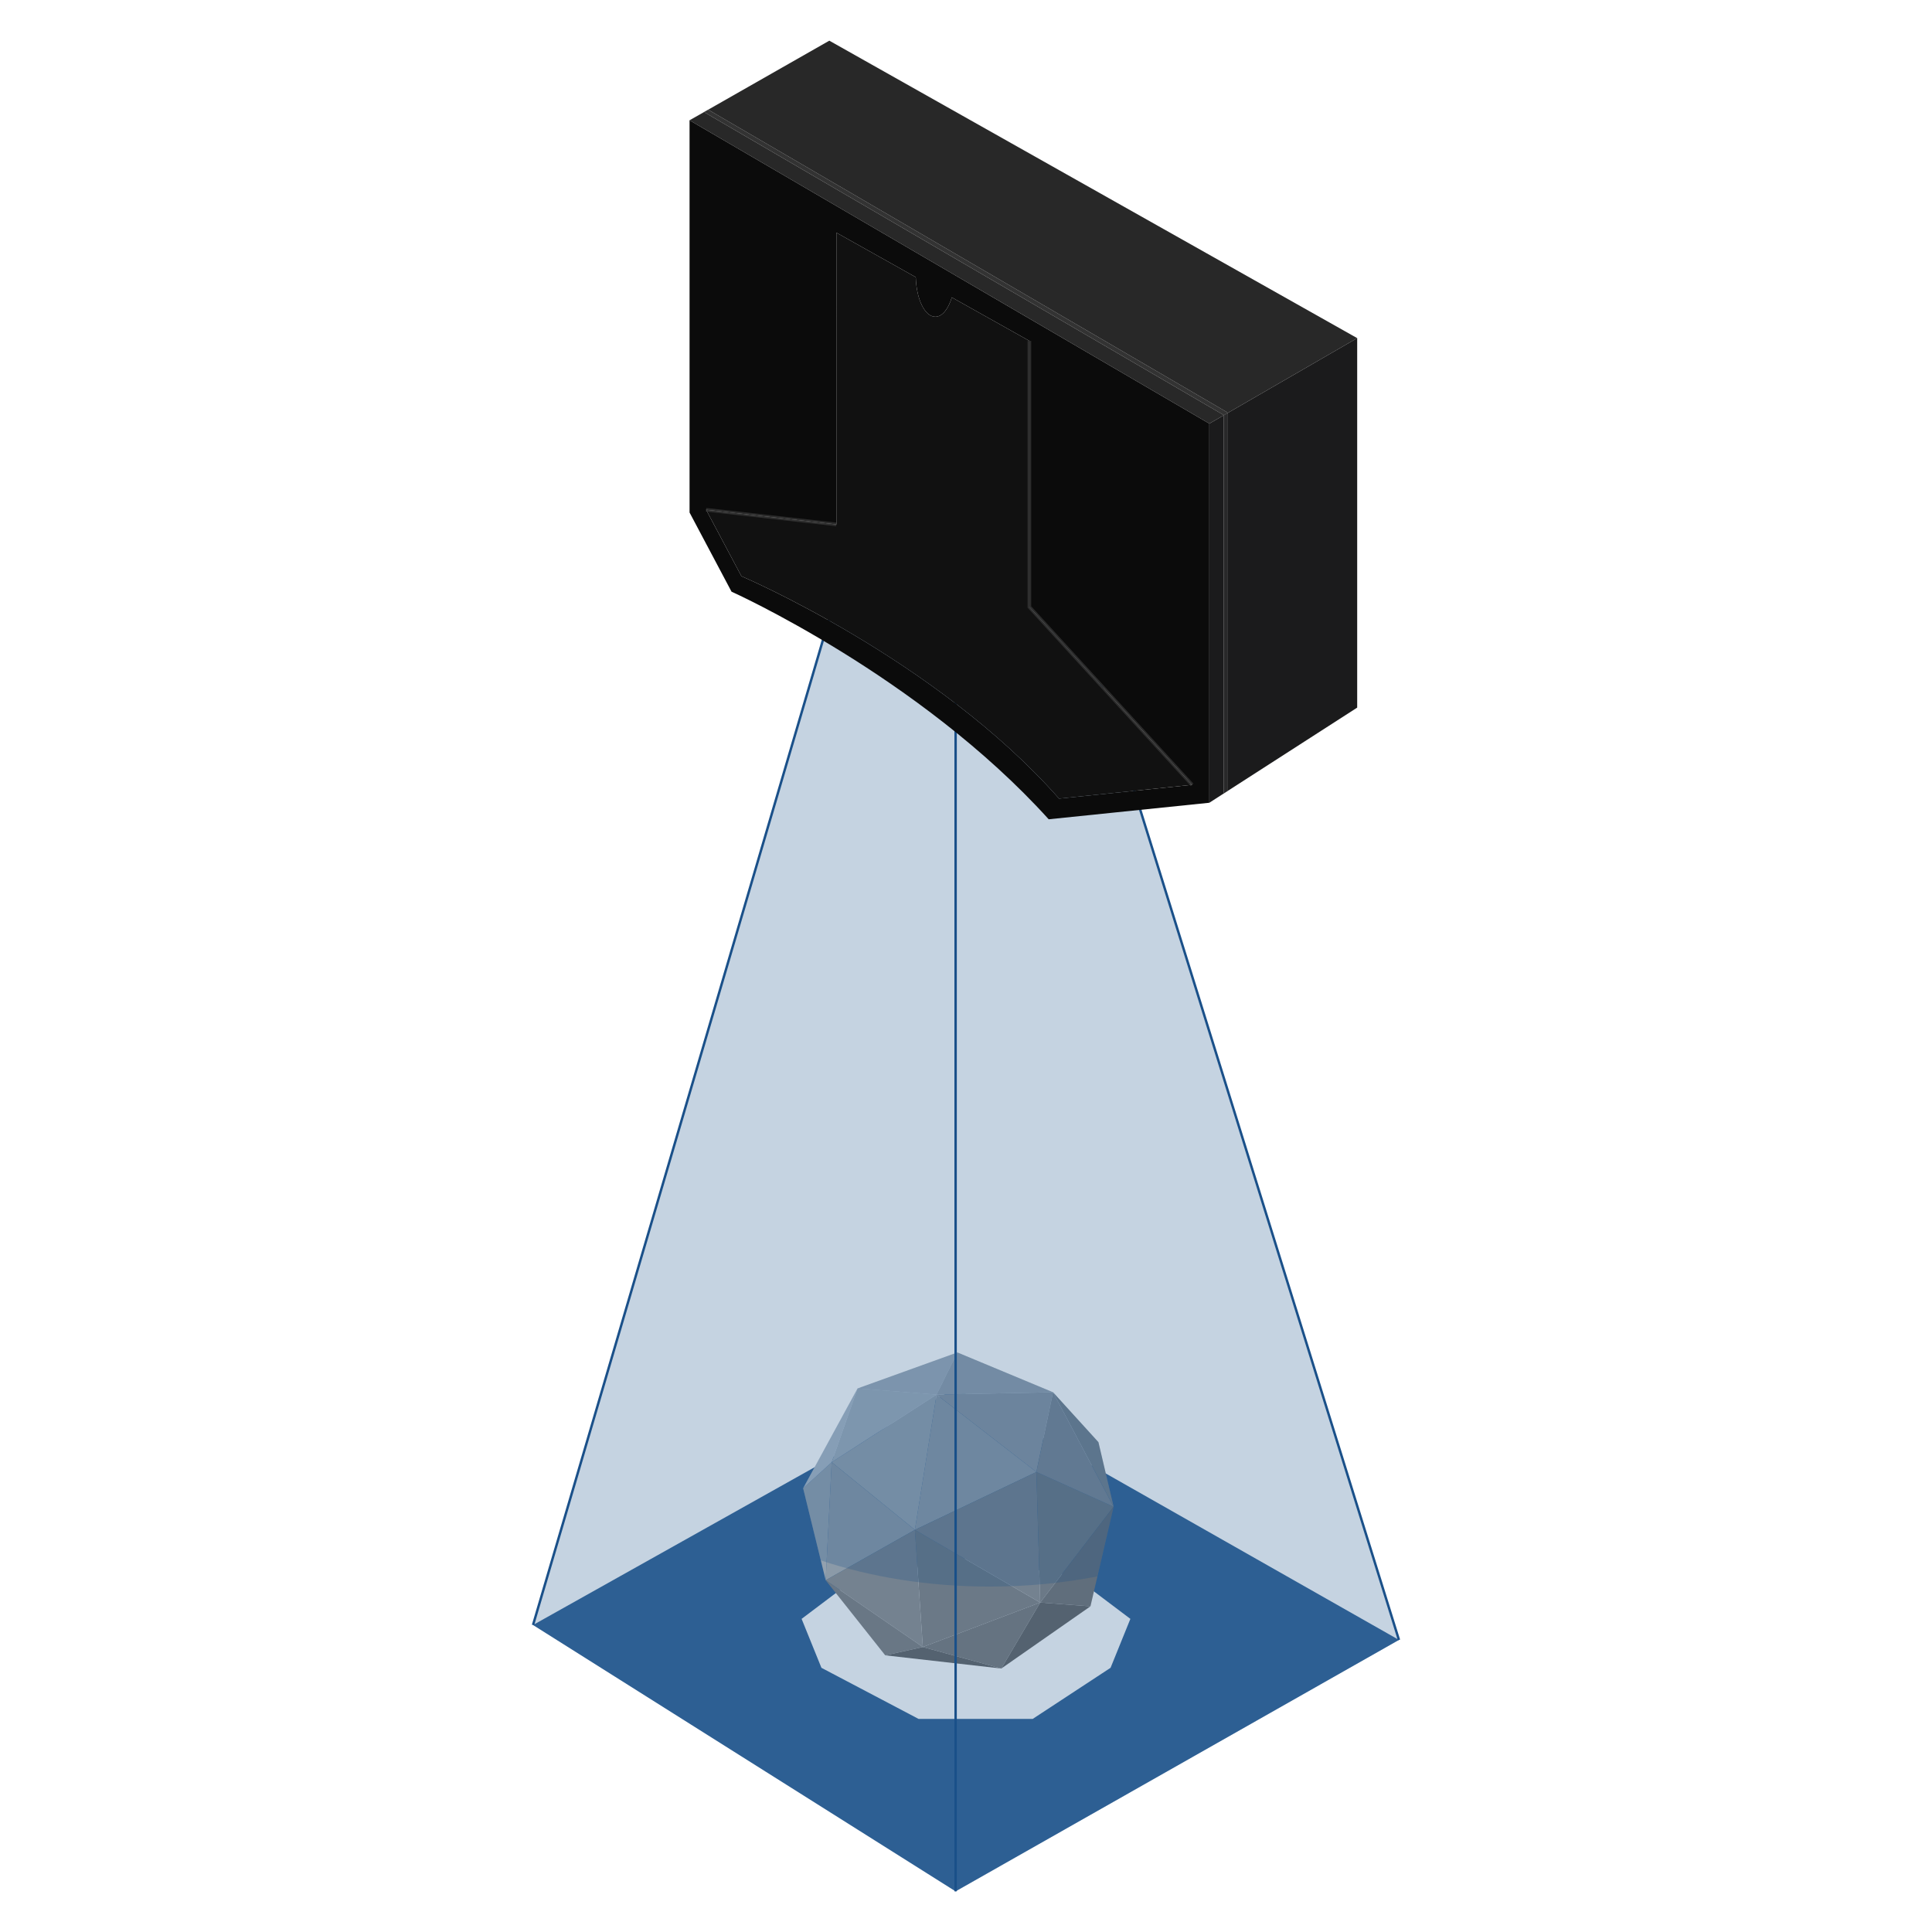 <?xml version="1.0" encoding="utf-8"?>
<!-- Generator: Adobe Illustrator 15.1.0, SVG Export Plug-In . SVG Version: 6.00 Build 0)  -->
<!DOCTYPE svg PUBLIC "-//W3C//DTD SVG 1.1//EN" "http://www.w3.org/Graphics/SVG/1.1/DTD/svg11.dtd">
<svg version="1.1" xmlns:x="http://ns.adobe.com/Extensibility/1.0/" xmlns:i="http://ns.adobe.com/AdobeIllustrator/10.0/" xmlns:graph="http://ns.adobe.com/Graphs/1.0/"
	 xmlns="http://www.w3.org/2000/svg" xmlns:xlink="http://www.w3.org/1999/xlink" xmlns:a="http://ns.adobe.com/AdobeSVGViewerExtensions/3.0/"
	 x="0px" y="0px" width="400px" height="400px" viewBox="0 0 400 400" enable-background="new 0 0 400 400" xml:space="preserve">
<g id="Layer_1" display="none">
	<g display="inline">
		<g opacity="0.81">
			<path opacity="0.35" fill="#DEDDDD" d="M232.993,329.223c0,0,32.068,94.766,26.855,330.922l77.977,2.461
				c0,0,6.455-134.393-92.057-352.83L232.993,329.223z"/>
			<path opacity="0.35" fill="#DEDDDD" d="M192.969,268.293c0,0,52.209,99.236,39.946,394.313l144.248-8.262
				c0,0-43.205-305.699-163.664-432.23L192.969,268.293z"/>
		</g>
		<g>
			<g>
				<g>
					<path fill="#FCD548" d="M208.025,248.045l-16.968,11.916c0,0-10.715,48.148,61.768,70.752L208.025,248.045z"/>
					<path fill="#F7A41C" d="M208.025,248.045l20.825-8.564c0,0,48.67,15.965,23.975,91.232L208.025,248.045z"/>
					<path fill="#FFF2CB" d="M208.025,248.045l-13.103,9.205c0,0-0.882,38.777,44.186,48.15L208.025,248.045z"/>
					<path fill="#FEDB65" d="M208.025,248.045l14.866-5.953c0,0,32.971,20.434,16.217,63.309L208.025,248.045z"/>
				</g>
				<path fill="#F47521" d="M188.126,80.294c-17.571-17.16-35.724-30.063-51.667-38.936c-8.25,6.901-17.844,13.448-28.504,19.224
					c-10.662,5.779-21.387,10.244-31.67,13.387c-1.27,18.203-0.368,40.453,4.412,64.544c2.962,14.921,10.874,30.038,20.998,44.276
					c10.224,14.379,22.705,27.857,34.642,39.324c14.705-4.768,31.12-11.814,47.844-20.879c16.722-9.061,31.587-18.967,43.611-28.686
					c-3.088-16.258-7.568-34.072-14.031-50.49C207.356,105.804,199.011,90.92,188.126,80.294z"/>
				<path fill="#12385E" d="M206.484,242.398l-25.779,13.971l5.144,6.336c0,0,9.309,0.086,26.607-9.291
					c17.299-9.371,22.311-17.219,22.311-17.219l-2.498-7.768L206.484,242.398z"/>
				<path fill="#08A88E" d="M80.719,45.457c-2.041,7.612-3.653,17.289-4.434,28.512c10.284-3.143,21.009-7.607,31.669-13.387
					c10.662-5.777,20.256-12.324,28.504-19.226c-9.829-5.469-18.814-9.404-26.306-11.852c-3.683,3.688-8.287,7.146-13.606,10.028
					C91.229,42.416,85.819,44.383,80.719,45.457z"/>
				<path fill="#7DC242" d="M106.555,28.415c-3.308,2.979-7.22,5.756-11.621,8.142c-4.4,2.386-8.866,4.146-13.166,5.29
					c-0.358,1.148-0.711,2.346-1.048,3.61c5.1-1.074,10.51-3.041,15.827-5.924c5.319-2.882,9.923-6.34,13.606-10.028
					C108.907,29.101,107.712,28.739,106.555,28.415z"/>
				<path fill="#F47521" d="M81.768,41.847c4.3-1.145,8.766-2.904,13.166-5.29c4.401-2.386,8.313-5.164,11.621-8.142
					c-7.902-2.212-13.754-2.529-16.576-1.003C87.156,28.942,84.232,34.019,81.768,41.847z"/>
				<g>
					<path fill="none" stroke="#FFFFFF" stroke-width="2" stroke-linecap="round" stroke-miterlimit="10" d="M186.401,259.172
						c0,0,0.034-0.01,0.099-0.029"/>
					
						<path fill="none" stroke="#FFFFFF" stroke-width="2" stroke-linecap="round" stroke-miterlimit="10" stroke-dasharray="0.149,6.954" d="
						M195.993,255.746c8.188-3.318,20.328-9.176,31.188-18.082"/>
					<path fill="none" stroke="#FFFFFF" stroke-width="2" stroke-linecap="round" stroke-miterlimit="10" d="M231.005,234.342
						c0.023-0.025,0.053-0.049,0.076-0.074"/>
				</g>
				<path fill="#08A88E" d="M136.335,222.113c22.371,21.486,42.814,35.898,42.814,35.898s10.02-3.092,28.649-13.188
					c18.632-10.098,26.694-16.805,26.694-16.805s-0.914-24.994-6.703-55.471c-12.023,9.719-26.889,19.625-43.611,28.686
					C167.456,210.299,151.04,217.346,136.335,222.113z"/>
				<path fill="#0A7C66" d="M136.335,222.113l-19.712,29.76l67.285,58.023c0,0-25.314-45.992-8.875-54.9L136.335,222.113z"/>
				<path fill="#0A7C66" d="M227.769,172.561l35.699-0.268l11.875,88.053c0,0-24.711-46.318-41.15-37.41L227.769,172.561z"/>
				<polygon fill="#0A7C66" points="186.462,200.109 183.842,200.617 181.989,202.535 183.33,217.539 232.907,293.959 
					198.304,209.426 				"/>
				<g>
					<path fill="#08A88E" d="M125.125,92.291c-19.434,10.533-26.676,34.909-16.144,54.344c10.532,19.436,34.91,26.676,54.343,16.145
						c19.434-10.531,26.676-34.908,16.144-54.342C168.937,89.003,144.557,81.761,125.125,92.291z"/>
					<path fill="#C7D4D1" d="M170.333,113.387c7.814,14.418,2.462,32.443-11.958,40.258c-14.421,7.814-32.446,2.459-40.26-11.957
						c-7.814-14.422-2.458-32.447,11.96-40.261C144.495,93.611,162.517,98.969,170.333,113.387z"/>
					<g>
						<path fill="#FFFFFF" d="M130.037,95.791c0.699,1.288,0.221,2.898-1.068,3.597c-1.286,0.696-2.897,0.222-3.596-1.069
							c-0.697-1.287-0.219-2.902,1.068-3.602C127.725,94.021,129.34,94.504,130.037,95.791z"/>
						<circle fill="#FFFFFF" cx="160.933" cy="158.367" r="2.652"/>
					</g>
					<g>
						<path fill="#FFFFFF" d="M111.651,115.236c1.403,0.417,2.205,1.898,1.789,3.299c-0.417,1.403-1.896,2.205-3.302,1.789
							c-1.402-0.416-2.207-1.895-1.791-3.303C108.765,115.621,110.248,114.818,111.651,115.236z"/>
						<path fill="#FFFFFF" d="M178.502,135.096c1.401,0.419,2.203,1.898,1.788,3.301c-0.416,1.401-1.897,2.205-3.3,1.788
							c-1.405-0.419-2.209-1.898-1.793-3.302C175.616,135.478,177.095,134.68,178.502,135.096z"/>
					</g>
					<g>
						<path fill="#FFFFFF" d="M112.401,141.99c1.287-0.696,2.9-0.221,3.598,1.066c0.697,1.287,0.217,2.9-1.07,3.6
							c-1.287,0.697-2.902,0.221-3.601-1.068C110.632,144.303,111.108,142.688,112.401,141.99z"/>
						<path fill="#FFFFFF" d="M173.711,108.761c1.289-0.696,2.901-0.218,3.6,1.07c0.695,1.287,0.221,2.899-1.068,3.597
							c-1.29,0.697-2.904,0.219-3.603-1.066C171.942,111.074,172.424,109.462,173.711,108.761z"/>
					</g>
					<g>
						<path fill="#FFFFFF" d="M131.847,160.377c0.418-1.404,1.894-2.207,3.299-1.787c1.403,0.414,2.205,1.895,1.787,3.299
							c-0.417,1.402-1.896,2.209-3.3,1.793C132.229,163.264,131.429,161.779,131.847,160.377z"/>
						<path fill="#FFFFFF" d="M151.707,93.525c0.417-1.4,1.896-2.205,3.298-1.789c1.403,0.42,2.206,1.897,1.789,3.303
							c-0.417,1.403-1.899,2.205-3.302,1.79C152.088,96.41,151.289,94.931,151.707,93.525z"/>
					</g>
				</g>
				<path fill="#E3F3EF" d="M162.35,112.922c6.608,12.188,2.081,27.426-10.106,34.033c-12.193,6.607-27.429,2.08-34.035-10.112
					c-6.607-12.19-2.081-27.429,10.11-34.032C140.509,96.203,155.746,100.73,162.35,112.922z"/>
				<path fill="#FFFFFF" d="M128.094,115.621c0.961,1.771,0.304,3.98-1.466,4.94c-1.769,0.958-3.981,0.301-4.938-1.468
					c-0.961-1.77-0.304-3.981,1.465-4.939C124.926,113.193,127.138,113.852,128.094,115.621z"/>
			</g>
			<path opacity="0.15" d="M136.458,41.358v-0.002c-9.829-5.469-18.814-9.404-26.306-11.852c-3.683,3.688-8.287,7.146-13.606,10.028
				c-5.317,2.883-10.727,4.85-15.827,5.924c-2.006,7.474-3.588,16.946-4.389,27.907c5.515-10.704,12.011-18.773,18.952-18.292
				c3.971,0.275,10.504,0.59,18.588,2.146c29.371,5.654,79.297,27.762,102.054,124.298c2.348,9.963,4.414,20.703,6.131,32.32
				l3.088,20.773c6.398-4.143,9.35-6.59,9.35-6.59s-0.914-24.994-6.703-55.471c-3.088-16.258-7.568-34.072-14.031-50.49
				c-6.402-16.255-14.748-31.139-25.633-41.764C170.555,63.135,152.402,50.231,136.458,41.358"/>
		</g>
	</g>
</g>
<g id="Layer_2">
	<g>
		<path opacity="0.88" fill="#1A5089" d="M197.849,391.58l-87.487-55.141l87.487-49.023l91.79,52.113L197.849,391.58z
			 M213.814,355.88l16.116-10.579l4.104-10.132l-11.821-8.91l-22.215-3.519l-22.214,3.519l-11.82,8.91l4.104,10.132l20.107,10.579
			H213.814z"/>
		<g>
			<g>
				<polygon fill="#B2B3B3" points="189.417,316.742 193.908,288.735 214.572,304.761 				"/>
			</g>
			<g>
				<polygon fill="#BCBCBC" points="172.196,302.738 193.908,288.735 189.417,316.742 				"/>
			</g>
			<g>
				<polygon fill="#B2B3B3" points="172.196,302.738 189.417,316.742 170.949,327.172 				"/>
			</g>
			<g>
				<polygon fill="#878787" points="189.417,316.742 215.361,331.788 191.063,340.999 				"/>
			</g>
			<g>
				<polygon fill="#939393" points="170.949,327.172 191.063,340.999 189.417,316.742 				"/>
			</g>
			<g>
				<polygon fill="#939393" points="215.361,331.788 189.417,316.742 214.572,304.761 				"/>
			</g>
			<g>
				<polygon fill="#CCCCCC" points="177.549,287.463 193.908,288.735 172.196,302.738 				"/>
			</g>
			<g>
				<polygon fill="#AEADAE" points="218.022,288.252 214.572,304.761 193.908,288.735 				"/>
			</g>
			<g>
				<polygon fill="#878787" points="230.562,311.952 215.361,331.788 214.572,304.761 				"/>
			</g>
			<g>
				<polygon fill="#7F7F7F" points="207.31,345.45 191.063,340.999 215.361,331.788 				"/>
			</g>
			<g>
				<polygon fill="#848484" points="183.277,342.719 170.949,327.172 191.063,340.999 				"/>
			</g>
			<g>
				<polygon fill="#BCBCBC" points="166.281,308.129 172.196,302.738 170.949,327.172 				"/>
			</g>
			<g>
				<polygon fill="#C9C9C9" points="198.22,280.01 193.908,288.735 177.549,287.463 				"/>
			</g>
			<g>
				<polygon fill="#919191" points="227.417,298.585 218.022,288.252 230.562,311.952 				"/>
			</g>
			<g>
				<polygon fill="#787878" points="225.769,332.573 215.361,331.788 230.562,311.952 				"/>
			</g>
			<g>
				<polygon fill="#686868" points="207.31,345.45 215.361,331.788 225.769,332.573 				"/>
			</g>
			<g>
				<polygon fill="#686868" points="183.277,342.719 191.063,340.999 207.31,345.45 				"/>
			</g>
			<g>
				<polygon fill="#DCDBDB" points="177.549,287.463 172.196,302.738 166.281,308.129 				"/>
			</g>
			<g>
				<polygon fill="#BABABA" points="198.22,280.01 218.022,288.252 193.908,288.735 				"/>
			</g>
			<g>
				<polygon fill="#999999" points="218.022,288.252 214.572,304.761 230.562,311.952 				"/>
			</g>
		</g>
		<polygon opacity="0.25" fill="#1A5089" points="178.077,106.757 110.361,336.439 197.849,391.58 289.639,339.529 219.022,112.934 
					"/>
		
			<line fill="none" stroke="#1A5089" stroke-width="0.5" stroke-miterlimit="10" x1="197.849" y1="391.58" x2="197.849" y2="119.495"/>
		
			<line fill="none" stroke="#1A5089" stroke-width="0.5" stroke-miterlimit="10" x1="110.361" y1="336.439" x2="176.146" y2="112.934"/>
		
			<line fill="none" stroke="#1A5089" stroke-width="0.5" stroke-miterlimit="10" x1="289.639" y1="339.529" x2="223.823" y2="128.35"/>
		<path opacity="0.25" fill="#1A5089" d="M227.417,298.585l-9.395-10.333l-19.803-8.242l-20.671,7.453l-11.268,20.666l3.661,14.934
			c10.289,3.44,22.234,5.421,34.991,5.421c7.792,0,15.276-0.746,22.274-2.103l3.354-14.429L227.417,298.585z"/>
		<path fill="#282828" d="M253.372,85.972v-0.028l-107.396-62.62c-0.067-0.038-0.096-0.108-0.131-0.172l-3.081,1.752l107.613,62.799
			L253.372,85.972z"/>
		<path fill="#282828" d="M254.051,85.374c0.045,0.035,0.067,0.077,0.096,0.125c0.003,0.006,0.005,0.015,0.008,0.021l26.838-15.514
			L171.702,8.42l-25.08,14.29l107.394,62.618C254.034,85.338,254.034,85.362,254.051,85.374z"/>
		<path fill="#0B0B0B" d="M142.765,24.904v81.209l8.69,16.386c0,0,38.833,17.438,65.666,47.125l33.257-3.422V87.703L142.765,24.904z
			 M219.264,165.344c-25.478-28.902-65.761-46.046-65.761-46.046l-7.311-13.754l26.968,3.034l0.005-60.409l16.437,9.216
			c0.127,4.566,1.88,8.195,4.044,8.195c1.437,0,2.692-1.604,3.417-4.012l16.064,9.008v55.091l33.682,36.821L219.264,165.344z"/>
		<path fill="#1B1B1C" d="M280.992,70.006l-26.838,15.514c0.023,0.04,0.047,0.077,0.052,0.124c0.002,0.02,0.022,0.033,0.022,0.053
			v78.028l26.764-17.221V70.006z"/>
		<path fill="#1B1B1C" d="M253.372,85.972l-2.994,1.731v78.499l3.07-1.976c-0.031-0.06-0.076-0.111-0.076-0.184V85.972z"/>
		<path fill="#111111" d="M213.127,70.577l-16.064-9.008c-0.725,2.408-1.98,4.012-3.417,4.012c-2.164,0-3.917-3.629-4.044-8.195
			l-16.437-9.216l-0.005,60.409l-26.968-3.034l7.311,13.754c0,0,40.283,17.144,65.761,46.046l27.545-2.854l-33.682-36.821V70.577z"
			/>
		<path fill="#282828" d="M253.372,85.944v0.028l0.782-0.452c-0.003-0.007-0.005-0.015-0.008-0.021
			c-0.028-0.049-0.051-0.09-0.096-0.125c-0.017-0.012-0.017-0.035-0.035-0.045L146.622,22.71l-0.776,0.442
			c0.035,0.063,0.064,0.134,0.131,0.172L253.372,85.944z"/>
		<path opacity="0.28" fill="#4F4F4F" d="M253.372,85.944v0.028l0.782-0.452c-0.003-0.007-0.005-0.015-0.008-0.021
			c-0.028-0.049-0.051-0.09-0.096-0.125c-0.017-0.012-0.017-0.035-0.035-0.045L146.622,22.71l-0.776,0.442
			c0.035,0.063,0.064,0.134,0.131,0.172L253.372,85.944z"/>
		<path fill="#1B1B1C" d="M254.206,85.645c-0.005-0.047-0.028-0.084-0.052-0.124l-0.782,0.452v78.071
			c0,0.072,0.045,0.124,0.076,0.184l0.78-0.501V85.698C254.229,85.678,254.208,85.665,254.206,85.645z"/>
		<path opacity="0.28" fill="#4F4F4F" d="M254.206,85.645c-0.005-0.047-0.028-0.084-0.052-0.124l-0.782,0.452v78.071
			c0,0.072,0.045,0.124,0.076,0.184l0.78-0.501V85.698C254.229,85.678,254.208,85.665,254.206,85.645z"/>
		<polyline opacity="0.47" fill="none" stroke="#4F4F4F" stroke-width="0.75" stroke-miterlimit="10" points="213.127,70.577 
			213.127,125.668 246.809,162.489 		"/>
		
			<line opacity="0.47" fill="none" stroke="#4F4F4F" stroke-width="0.75" stroke-miterlimit="10" x1="146.192" y1="105.544" x2="173.16" y2="108.578"/>
	</g>
</g>
</svg>
